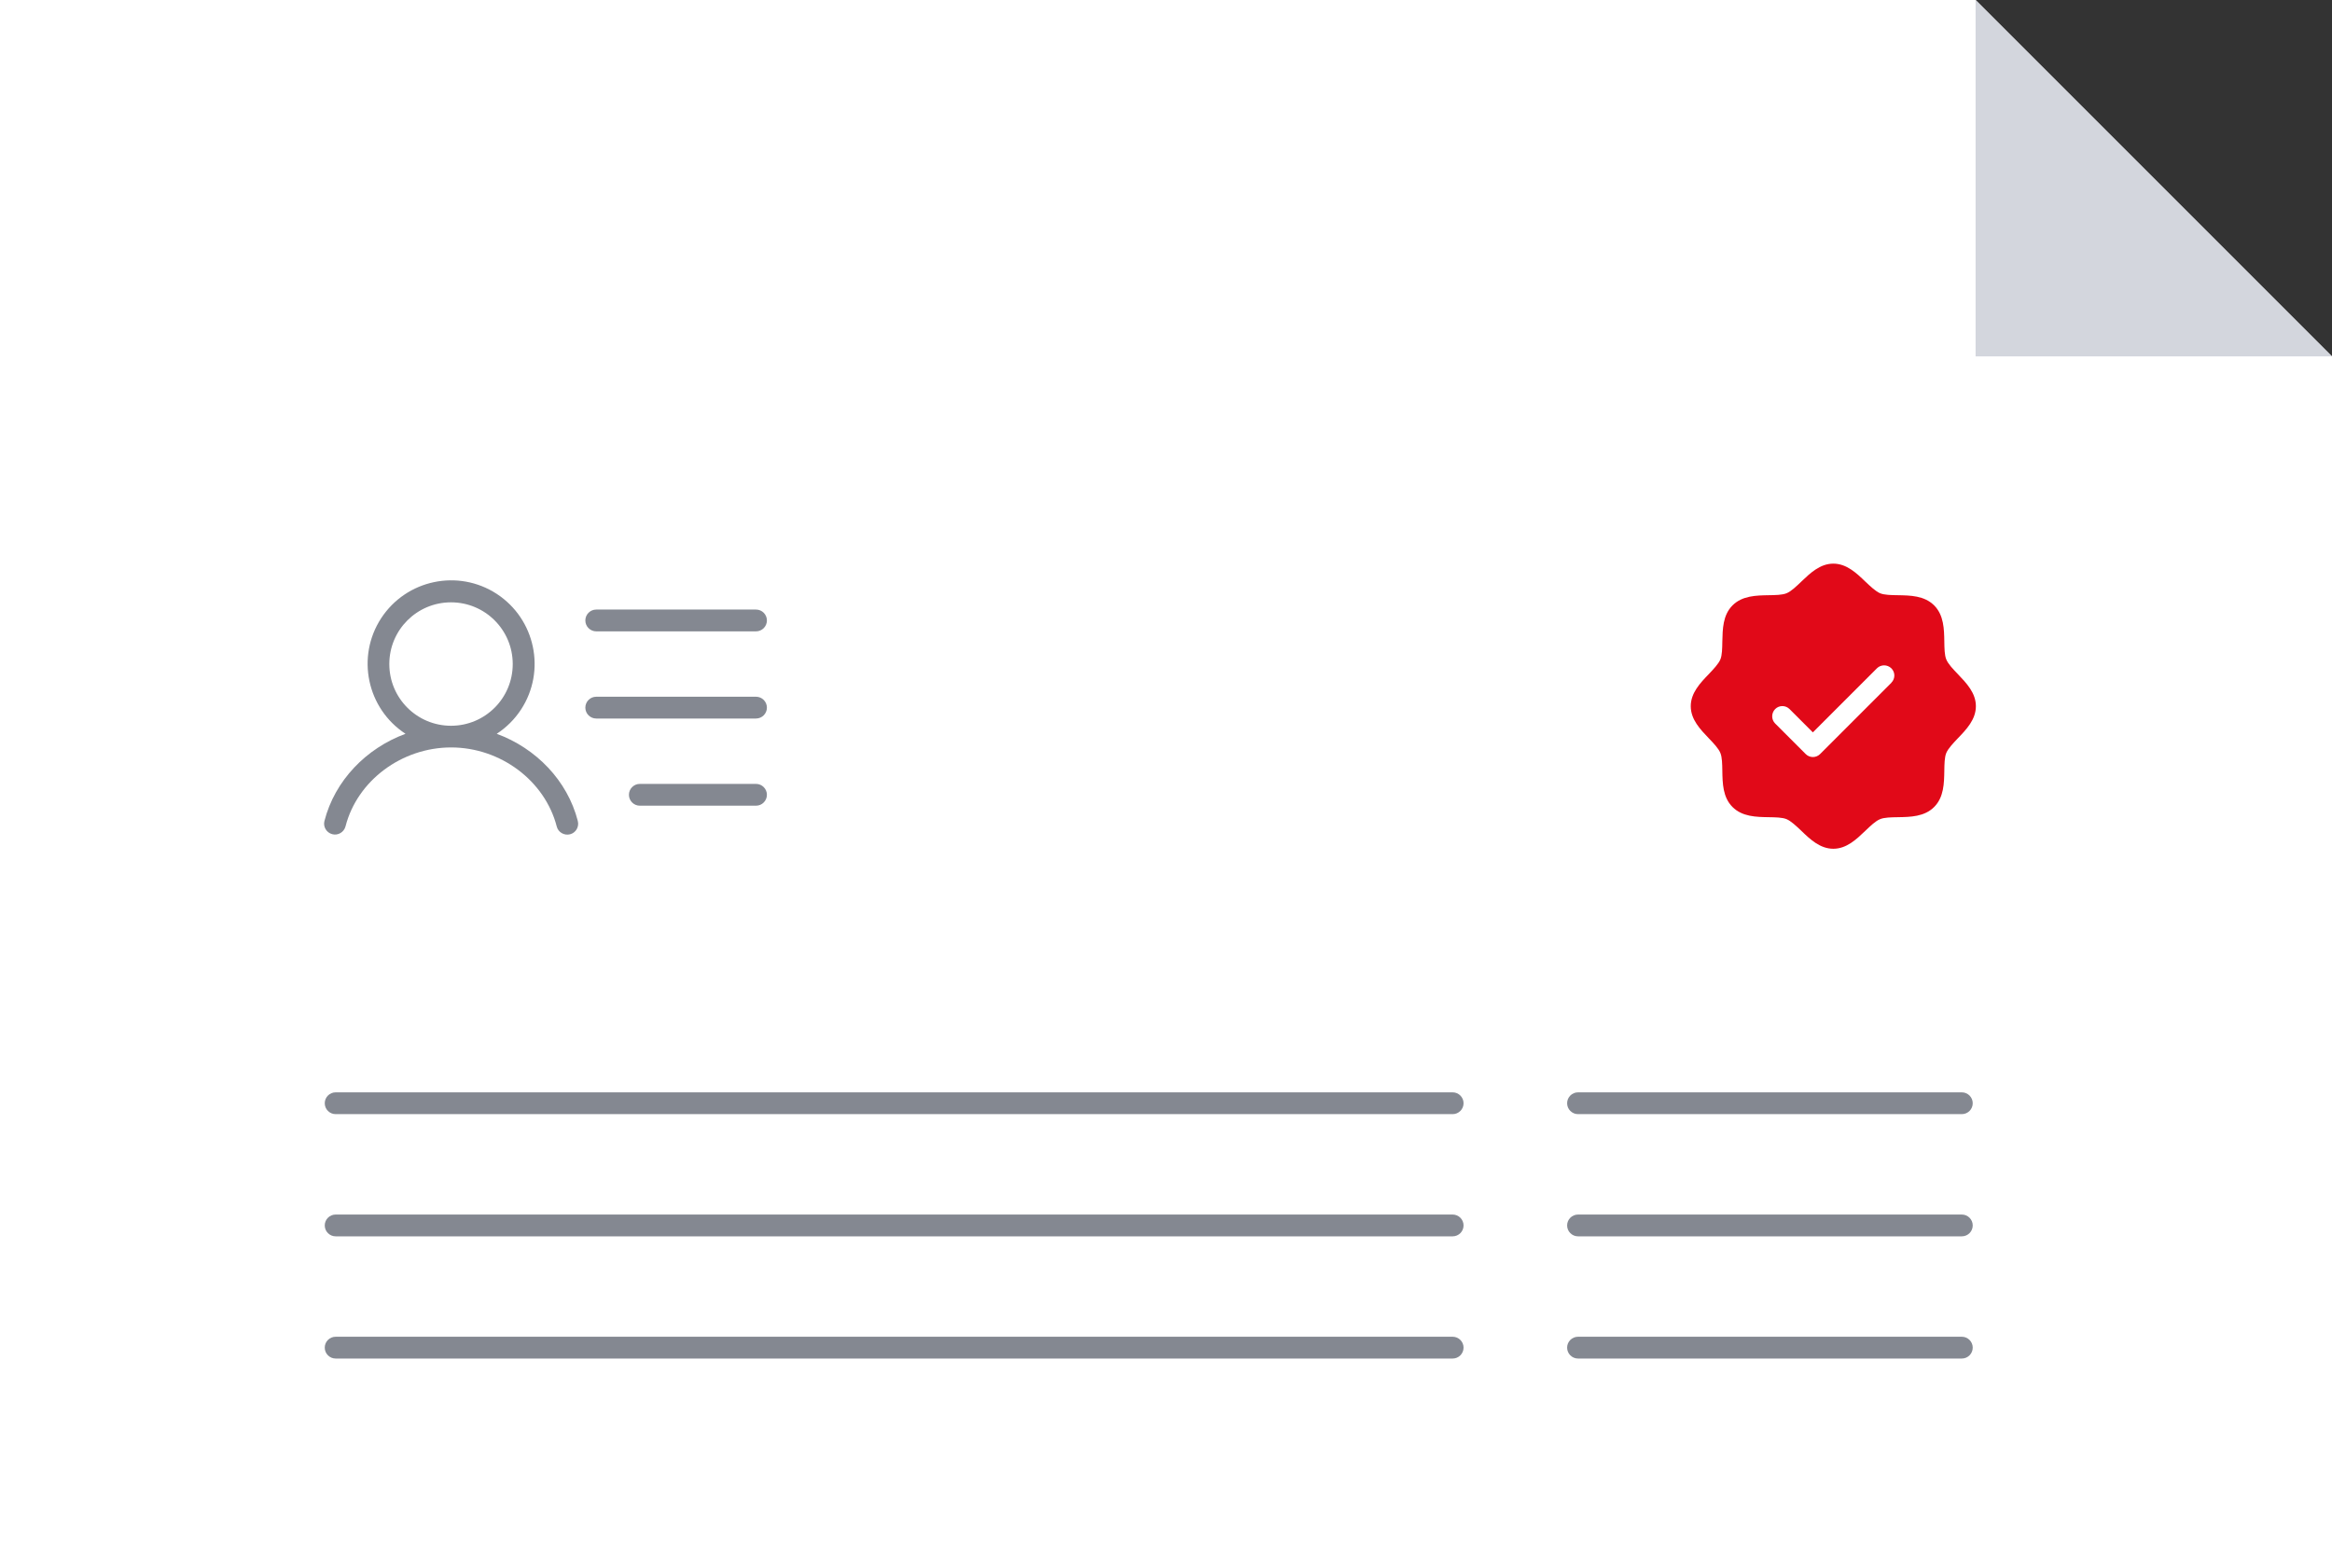 <?xml version="1.0" encoding="UTF-8"?>
<svg id="Calque_2" data-name="Calque 2" xmlns="http://www.w3.org/2000/svg" viewBox="0 0 229 154">
  <rect x="0" y="0" width="229" height="154" fill="#333333" stroke="none"/>
  <defs>
    <style>
      .cls-1 {
        fill: #e10918;
      }

      .cls-2 {
        fill: #d3d6dd;
      }

      .cls-3 {
        fill: #848891;
      }

      .cls-4 {
        fill: #fff;
      }
    </style>
  </defs>
  <g id="Calque_1-2" data-name="Calque 1">
    <polygon class="cls-4" points="194 0 0 0 0 154 229 154 229 35 194 0"/>
    <polygon class="cls-2" points="194 0 194 35 229 35 194 0"/>
    <path class="cls-3" d="M57.48,60.93c0-.59.48-1.07,1.07-1.07h15.69c.59,0,1.07.48,1.07,1.07s-.48,1.07-1.07,1.07h-15.69c-.59,0-1.07-.48-1.07-1.07ZM74.24,68.42h-15.69c-.59,0-1.07.48-1.07,1.07s.48,1.07,1.07,1.07h15.69c.59,0,1.07-.48,1.07-1.07s-.48-1.07-1.07-1.07ZM74.24,76.98h-11.41c-.59,0-1.07.48-1.07,1.07s.48,1.07,1.07,1.07h11.41c.59,0,1.07-.48,1.07-1.07s-.48-1.07-1.07-1.07ZM56.74,80.63c.15.57-.2,1.16-.77,1.3s-1.16-.2-1.3-.77c-1.16-4.49-5.52-7.76-10.37-7.76s-9.22,3.26-10.37,7.75c-.15.57-.73.92-1.3.77-.57-.15-.92-.73-.77-1.3,1.02-3.97,4.1-7.14,7.96-8.56-3.79-2.48-4.86-7.56-2.39-11.35,2.48-3.79,7.56-4.86,11.35-2.39,3.79,2.48,4.86,7.56,2.39,11.35-.62.95-1.43,1.76-2.39,2.39,3.86,1.42,6.94,4.59,7.96,8.56ZM44.29,71.27c3.35,0,6.06-2.71,6.06-6.06s-2.71-6.06-6.06-6.06-6.06,2.71-6.06,6.06,2.71,6.06,6.06,6.06Z"/>
    <path class="cls-1" d="M192.26,66.2c-.47-.49-.96-1-1.14-1.45-.17-.41-.18-1.09-.19-1.74-.02-1.22-.04-2.6-1-3.56s-2.34-.98-3.56-1c-.66-.01-1.33-.02-1.74-.19-.44-.18-.95-.67-1.45-1.14-.86-.83-1.84-1.77-3.15-1.77s-2.28.94-3.15,1.77c-.49.47-1,.96-1.45,1.14-.41.17-1.09.18-1.74.19-1.22.02-2.6.04-3.56,1s-.97,2.34-1,3.56c-.01.66-.02,1.33-.19,1.74-.18.44-.67.95-1.14,1.45-.83.86-1.77,1.84-1.77,3.15s.94,2.28,1.77,3.15c.47.49.96,1,1.14,1.45.17.41.18,1.09.19,1.74.02,1.22.04,2.6,1,3.56s2.34.98,3.56,1c.66.01,1.33.02,1.74.19.44.18.95.67,1.45,1.14.86.83,1.84,1.77,3.15,1.77s2.28-.94,3.15-1.77c.49-.47,1-.96,1.45-1.14.41-.17,1.09-.18,1.74-.19,1.22-.02,2.6-.04,3.56-1s.98-2.34,1-3.56c.01-.66.02-1.33.19-1.74.18-.44.67-.95,1.14-1.45.83-.86,1.77-1.84,1.77-3.15s-.94-2.28-1.77-3.15ZM185.73,67.05l-7,7c-.39.39-1.02.39-1.41,0,0,0,0,0,0,0l-3-3c-.39-.39-.39-1.02,0-1.42.39-.39,1.02-.39,1.41,0l2.29,2.29,6.29-6.29c.39-.39,1.02-.39,1.42,0,.39.39.39,1.02,0,1.41Z"/>
    <path class="cls-3" d="M142.65,107.27H32.96c-.59,0-1.07.48-1.07,1.07s.48,1.07,1.07,1.07h109.69c.59,0,1.07-.48,1.07-1.07s-.48-1.07-1.07-1.07Z"/>
    <path class="cls-3" d="M192.65,107.27h-37.69c-.59,0-1.07.48-1.07,1.07s.48,1.07,1.07,1.07h37.69c.59,0,1.07-.48,1.07-1.07s-.48-1.07-1.07-1.07Z"/>
    <path class="cls-3" d="M142.65,119.27H32.96c-.59,0-1.07.48-1.07,1.07s.48,1.07,1.07,1.07h109.69c.59,0,1.07-.48,1.07-1.07s-.48-1.07-1.07-1.07Z"/>
    <path class="cls-3" d="M192.65,119.27h-37.69c-.59,0-1.07.48-1.07,1.07s.48,1.07,1.07,1.07h37.69c.59,0,1.07-.48,1.07-1.07s-.48-1.07-1.07-1.07Z"/>
    <path class="cls-3" d="M142.65,131.27H32.96c-.59,0-1.07.48-1.07,1.07s.48,1.07,1.07,1.07h109.69c.59,0,1.07-.48,1.07-1.07s-.48-1.07-1.07-1.07Z"/>
    <path class="cls-3" d="M192.65,131.27h-37.69c-.59,0-1.07.48-1.07,1.07s.48,1.07,1.07,1.07h37.69c.59,0,1.07-.48,1.07-1.07s-.48-1.07-1.07-1.07Z"/>
  </g>
</svg>